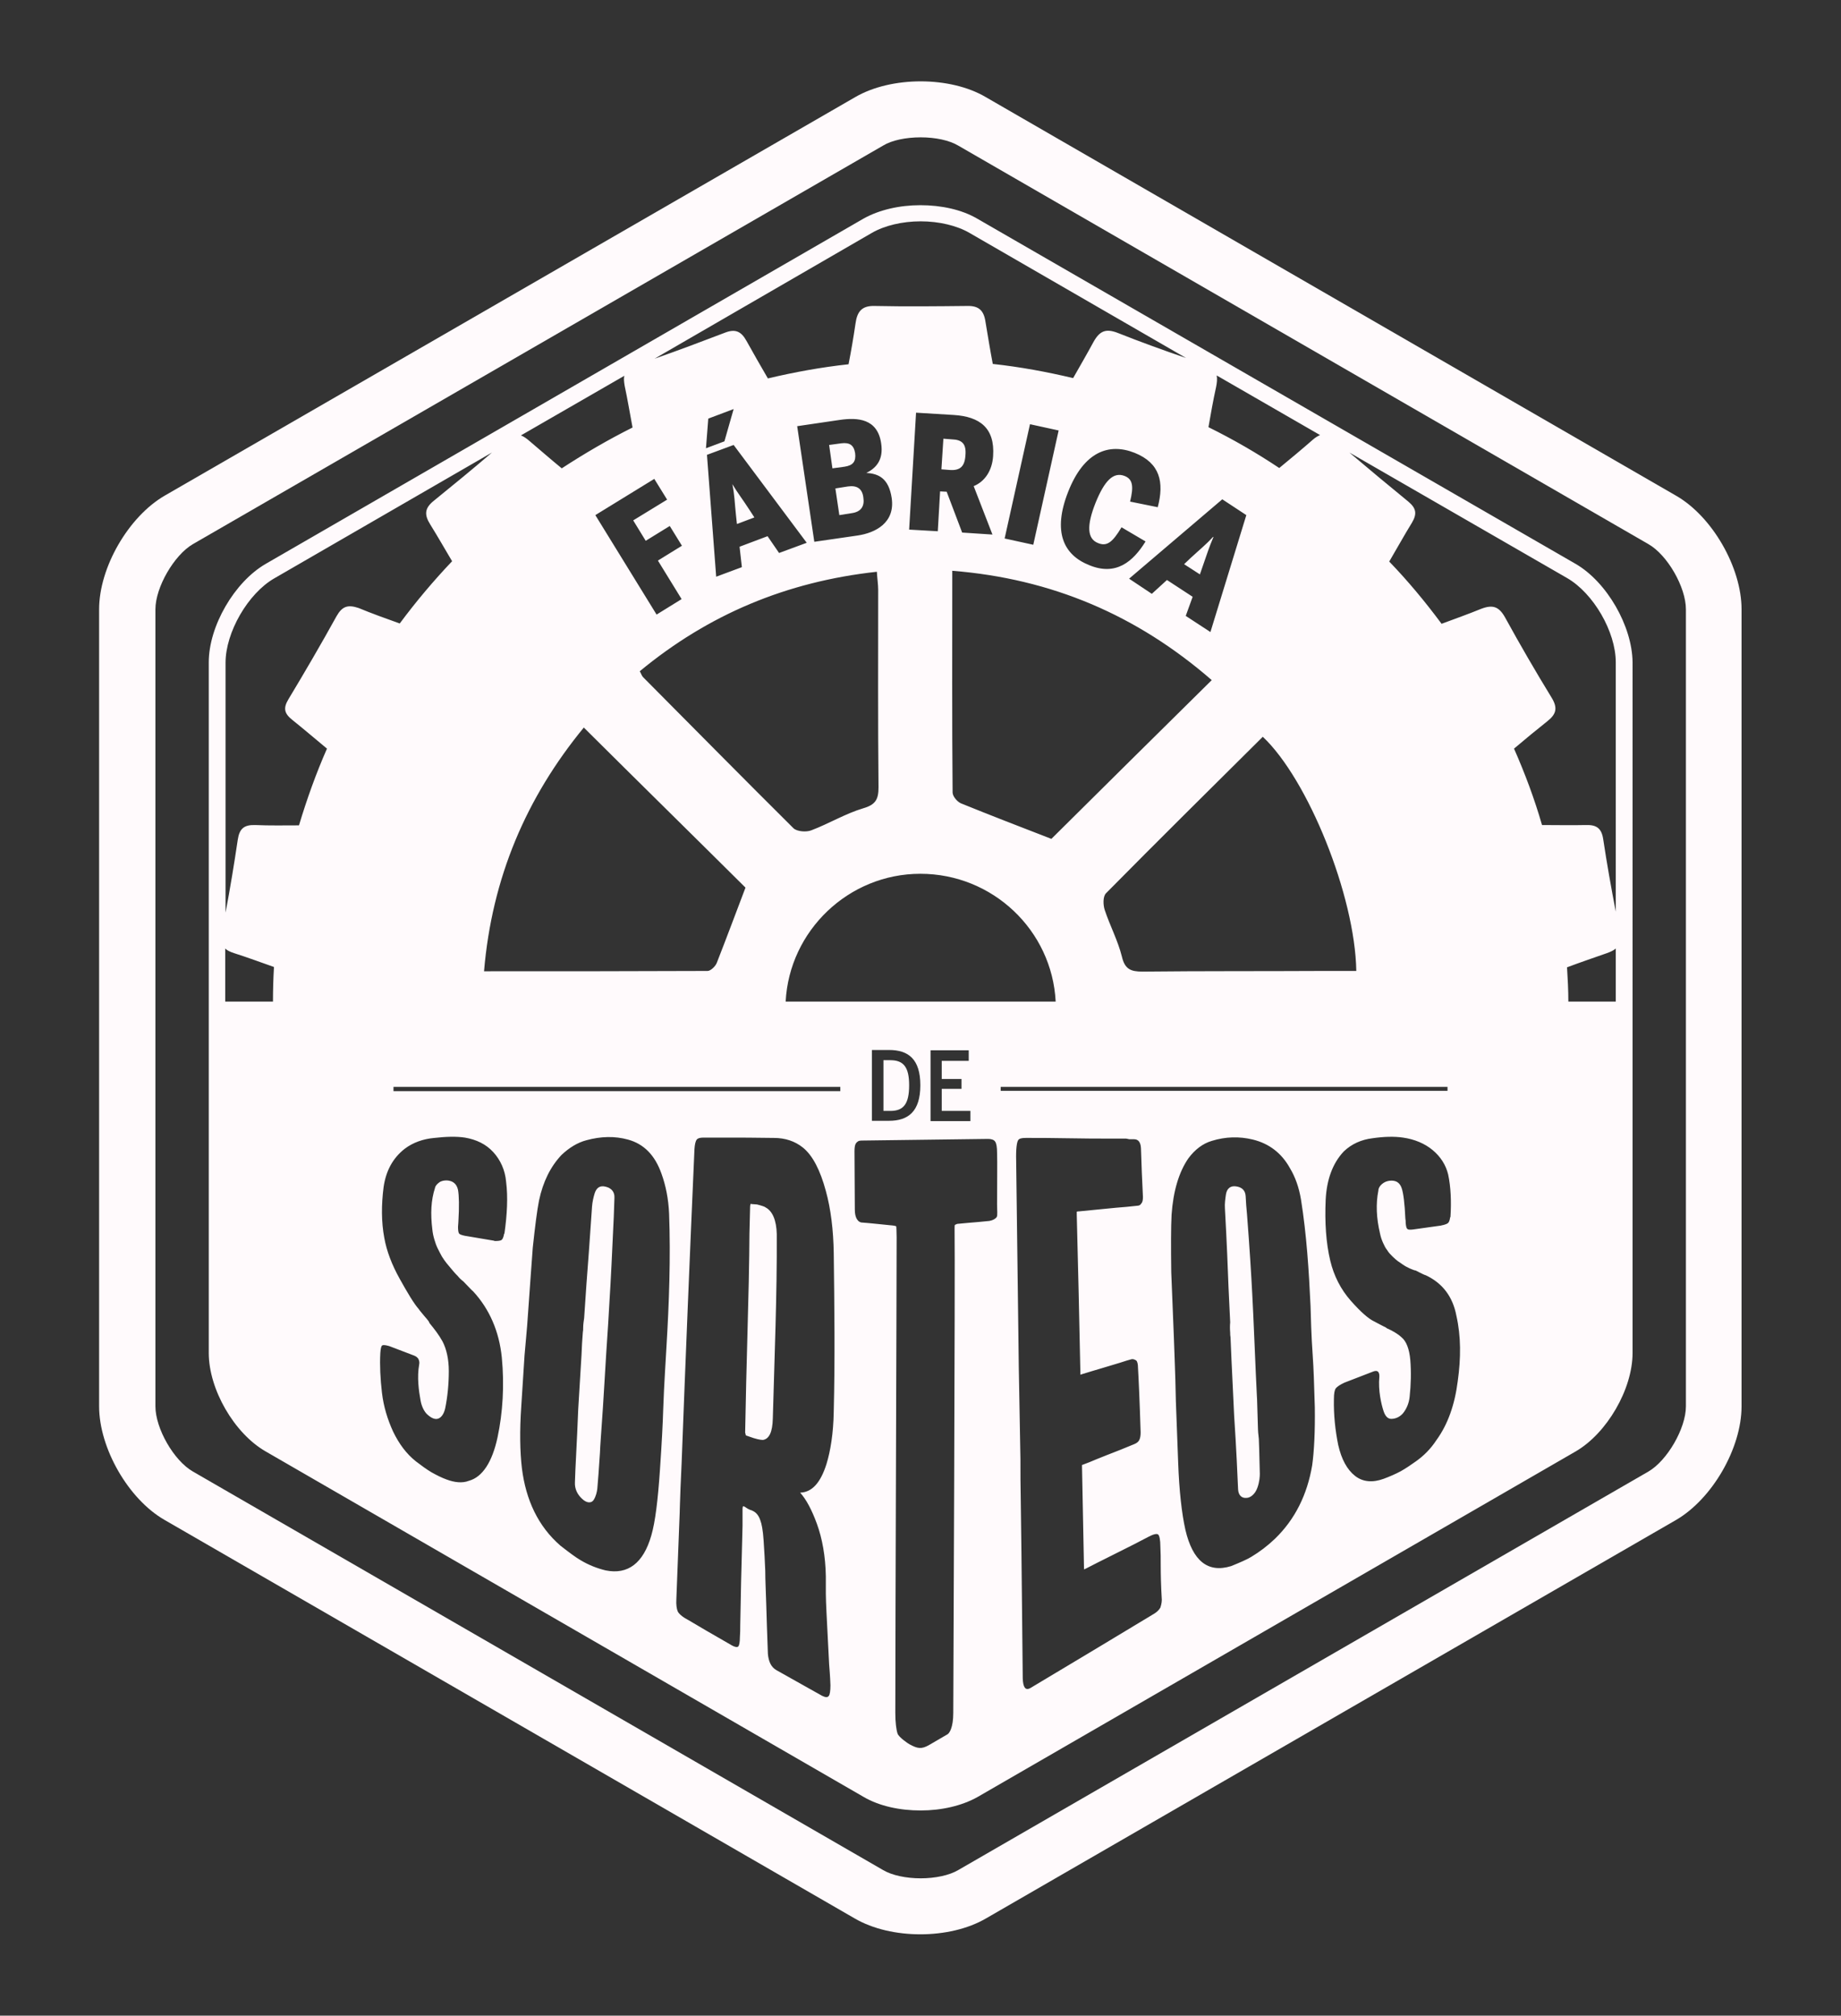 <?xml version="1.0" encoding="utf-8"?>
<!-- Generator: Adobe Illustrator 25.2.1, SVG Export Plug-In . SVG Version: 6.00 Build 0)  -->
<svg version="1.1" id="Layer_1" xmlns="http://www.w3.org/2000/svg" xmlns:xlink="http://www.w3.org/1999/xlink" x="0px" y="0px"
	 viewBox="0 0 559.1 612" style="enable-background:new 0 0 559.1 612;" xml:space="preserve">
<rect x="0" y="0" width="559.1" height="612" fill="#333333" stroke="none"/>
<style type="text/css">
	.st0{fill:#FFFAFC;}
</style>
<g>
	<g>
		<path class="st0" d="M279.6,41.7c4.5,0,8.7,0.9,11.4,2.5l209.6,121c5.8,3.3,11.4,13.1,11.4,19.8v242c0,6.7-5.7,16.5-11.4,19.8
			L291,567.8c-2.7,1.6-7,2.5-11.4,2.5s-8.7-0.9-11.4-2.5l-209.6-121c-5.8-3.3-11.4-13.1-11.4-19.8V185c0-6.7,5.7-16.5,11.4-19.8
			l209.6-121C270.8,42.6,275.1,41.7,279.6,41.7 M279.6,24.7c-7.2,0-14.4,1.6-19.9,4.8L50,150.5c-11,6.4-19.9,21.8-19.9,34.5v242
			c0,12.7,8.9,28.2,19.9,34.5l209.6,121c5.5,3.2,12.7,4.8,19.9,4.8s14.4-1.6,19.9-4.8l209.6-121c11-6.4,19.9-21.8,19.9-34.5V185
			c0-12.7-8.9-28.2-19.9-34.5l-209.6-121C294,26.3,286.8,24.7,279.6,24.7L279.6,24.7z"/>
	</g>
	<g>
		<path class="st0" d="M289.1,133.4l-2.6-0.2l-0.6,9.3l2.6,0.2c3,0.2,4.5-1,4.7-4.5C293.5,134.7,292.1,133.5,289.1,133.4z"/>
		<path class="st0" d="M268.3,337.3h2.1c4,0,5.7-2.1,5.7-7.8c0-5.5-1.7-7.6-5.7-7.6h-2.1V337.3z"/>
		<path class="st0" d="M257.5,147.7l-3.8,0.6l1.2,8.1l3.8-0.6c2.8-0.4,3.9-2.1,3.5-4.7C261.9,148.4,260.3,147.3,257.5,147.7z"/>
		<path class="st0" d="M365.3,171.8c1.2-3.4,1.9-5.7,3.2-8.7l-0.1-0.1c-2.3,2.5-4.1,3.9-6.8,6.4l-2,1.9l4.8,3.1L365.3,171.8z"/>
		<path class="st0" d="M222.4,147c0.7,3.3,0.7,5.6,1.1,9.3l0.3,2.8l5.3-2l-1.5-2.3C225.6,151.7,224.1,149.8,222.4,147L222.4,147z"/>
		<path class="st0" d="M259.7,137.6c-0.4-2.5-1.7-3.3-4.2-3l-3.7,0.5l1,7.1l3.7-0.5C259.1,141.3,260,140.1,259.7,137.6z"/>
		<path class="st0" d="M382.1,435c-0.1-1.3-0.1-3.2-0.2-5.7c-0.1-2.5-0.1-4.4-0.2-5.6c-0.2-3.6-0.4-8.8-0.7-15.6
			c-0.3-6.8-0.5-11.8-0.7-15.2c-0.3-5.8-0.8-14-1.6-24.3c-0.2-2.2-0.3-3.2-0.4-5.4c-0.1-1.9-1.3-2.8-3-3c-1.6-0.2-2.7,0.6-3,2.5
			c-0.2,1.4-0.4,2.8-0.3,4.2c0.6,10.7,0.9,18.8,1.1,24.1c0.2,4.2,0.3,6.3,0.5,10.5c-0.1,0.9-0.1,1.9,0,3.2c0,0.5,0,0.8,0.1,1.3
			c0.1,2.8,0.2,4.2,0.3,7c0.3,6.6,0.5,10,0.8,16.8c0.7,10.4,1,18.1,1.2,22.4c0.1,1.9,1.2,2.7,2.5,2.6c1.2,0,2.7-1.1,3.4-3.2
			c0.6-1.7,0.7-3.3,0.7-4.1c-0.1-2.3-0.1-5.9-0.3-10.6C382.2,436.1,382.2,435.7,382.1,435z"/>
		<path class="st0" d="M478.5,171.2L296.8,66.4c-4.8-2.8-11-4.1-17.3-4.1s-12.5,1.4-17.3,4.1L80.7,171.2
			c-9.5,5.5-17.3,18.9-17.3,29.9v102.9h0v104.9c0,0,0,0,0,0v1.9c0,11,7.7,24.4,17.3,29.9l181.6,104.9c4.8,2.8,11,4.1,17.3,4.1
			s12.5-1.4,17.3-4.1l181.6-104.9c9.5-5.5,17.3-18.9,17.3-29.9V201.1C495.7,190.1,488,176.7,478.5,171.2z M369.3,117.6
			c0.3-1.4,0.4-2.6,0.2-3.6l31.4,18.1c-0.7,0.3-1.4,0.7-2.2,1.4c-3.3,2.9-6.8,5.8-10.2,8.6c-6.9-4.6-14-8.7-21.5-12.4
			C367.7,125.7,368.4,121.7,369.3,117.6z M292,327.5v3.1h-6v6.7h8.7v3.1h-12.1v-21.5h11.6v3.2h-8.2v5.5H292z M238.6,304.1
			c1.1-21.5,19.1-38.8,40.9-38.8c22,0,40,17.2,41.1,38.8H238.6z M279.5,329.5c0,8-3.7,10.8-9.5,10.8h-5.2v-21.5h5.2
			C275.9,318.8,279.5,321.6,279.5,329.5z M195.3,205.6c-0.4-0.4-0.5-0.9-1-1.8c20.8-17.2,44.5-27.2,72-30.2c0.1,2,0.4,3.8,0.4,5.5
			c0,20-0.1,39.9,0.1,59.9c0,3.6-0.8,5.3-4.6,6.4c-5.4,1.6-10.5,4.7-15.8,6.7c-1.5,0.6-4.3,0.4-5.4-0.6
			C225.7,236.3,210.5,220.9,195.3,205.6z M226.4,269.5c-3,7.9-5.8,15.4-8.7,22.8c-0.4,1.1-1.9,2.5-2.8,2.5
			c-22.4,0.1-44.8,0.1-67.9,0.1c2.4-28.4,12.8-52.7,30.3-74C194.2,237.7,210.7,253.9,226.4,269.5z M263.1,143.6
			c3.8,0.2,6.8,1.7,7.7,7.6c1.1,7.5-4.9,10.6-10.4,11.4l-13.1,1.9l-5.2-35.1l12.9-1.9c5.5-0.8,11.5-0.4,12.6,7.1
			C268.4,139.8,265.9,142.2,263.1,143.6L263.1,143.6z M245,164.8l-8.4,3.1l-3.5-5.1l-8.5,3.2l0.7,6.2l-7.8,2.9l-2.8-37l8.1-3
			L245,164.8z M220,134l-5.6,2.1l0.7-9l7.7-2.9L220,134z M301.4,162.3l-9.2-0.6l-4.7-12.4l-2-0.1l-0.7,12.1l-8.7-0.5l2.1-35.5
			l11.5,0.7c7.8,0.5,12.5,3.9,11.9,12.5c-0.3,4.4-2.5,7.7-5.9,9.1L301.4,162.3z M319.3,254.7c-9.3-3.6-18.4-7.1-27.5-10.8
			c-1.1-0.5-2.5-2.1-2.5-3.3c-0.2-22.1-0.1-44.2-0.1-67.3c30.1,2.4,56,13.4,78.8,33.2C351.1,223.2,334.7,239.4,319.3,254.7z
			 M305.1,163.5l7.7-34.7l8.7,1.9l-7.7,34.7L305.1,163.5z M354.4,176.1l-4.6,4.2l-6.9-4.6l28.3-24.1l7.3,4.8l-10.9,35.5l-7.5-4.9
			l2.1-5.8L354.4,176.1z M351.6,154l-8.4-1.7c1.1-4.5,0.9-6.8-1.7-7.8c-3.4-1.3-6.1,1.5-8.8,8.2c-2.7,6.8-2.6,10.9,0.8,12.2
			c2.7,1.1,4.4-0.3,7.1-4.8l7.3,4.3c-3.9,6.3-9.1,10.5-17.1,7.2c-7.8-3.1-11.2-10.1-6.4-22.3c4.8-12.2,12.4-14.9,20.2-11.8
			C352.3,140.6,353.6,146.4,351.6,154z M335.9,271.2c15.8-16,31.7-31.7,47.6-47.5c13.7,12.9,28,48.2,28.4,71.1c-3.5,0-6.7,0-9.9,0
			c-18.3,0.1-36.6,0-55,0.2c-3.6,0-5.4-0.7-6.3-4.6c-1.2-4.8-3.6-9.3-5.2-14.1C335,274.8,334.9,272.2,335.9,271.2z M264.8,70.7
			c3.8-2.2,9.2-3.5,14.8-3.5s11,1.3,14.8,3.5l65.8,38c-7-2.4-13.9-4.9-20.7-7.6c-3.6-1.4-5.5-0.7-7.4,2.7c-2,3.7-4.1,7.3-6.2,11
			c-8-1.9-16.1-3.4-24.4-4.3c-0.8-4.2-1.5-8.5-2.2-12.7c-0.5-3.5-2-5-5.6-4.9c-9.3,0.1-18.7,0.2-28.1,0c-3.9-0.1-5.3,1.7-5.8,5.4
			c-0.6,4.1-1.3,8.2-2.1,12.3c-8.3,0.9-16.5,2.4-24.5,4.3c-2.2-3.8-4.4-7.6-6.5-11.4c-1.6-2.9-3.4-3.7-6.5-2.5
			c-7.1,2.7-14.2,5.4-21.4,7.9L264.8,70.7z M202.6,151.7l-10.3,6.3l3.8,6.2l7.3-4.5l3.7,6l-7.3,4.5l7.2,11.7l-7.6,4.7l-18.6-30.2
			l17.9-11L202.6,151.7z M189.6,114.1c-0.2,0.8-0.1,1.8,0.1,3c0.9,4.2,1.6,8.5,2.4,12.7c-7.4,3.7-14.6,7.9-21.5,12.4
			c-3.3-2.7-6.5-5.5-9.8-8.3c-0.9-0.8-1.8-1.4-2.6-1.7L189.6,114.1z M82.9,304.1H68.4V288c0.6,0.6,1.5,1,2.7,1.4
			c4.1,1.3,8.1,2.8,12.1,4.2C83,297.1,82.9,300.6,82.9,304.1z M102.2,187.1c-4.7,8.5-9.6,16.9-14.6,25.2c-1.7,2.8-1.2,4.4,1.2,6.3
			c3.5,2.8,7,5.8,10.5,8.7c-3.3,7.5-6.1,15.3-8.5,23.3c-4.4,0-8.9,0.1-13.3-0.1c-3.4-0.1-4.8,1.1-5.3,4.5
			c-1.1,7.4-2.3,14.7-3.7,22.1v-75.9c0-9.2,6.8-21,14.8-25.6l66.1-38.2c-5.8,5-11.7,9.8-17.6,14.6c-2.9,2.3-3,4.3-1.1,7.3
			c2.3,3.7,4.4,7.4,6.6,11.1c-5.7,6-11,12.3-15.9,18.9c-4.2-1.5-8.4-3-12.5-4.7C105.6,183.5,103.9,184.1,102.2,187.1z M153.2,374.5
			c-0.1,0.1-0.1,0.1-0.1,0.1c-0.2,1-0.4,1.6-0.8,1.9c-0.3,0.2-1,0.3-1.9,0.3c-0.2,0-0.2,0-0.4-0.1c-3.6-0.6-5.4-0.9-8.9-1.5
			c-0.9-0.2-1.5-0.4-1.7-0.7c-0.2-0.3-0.3-1-0.3-2c0-0.6,0.1-0.8,0.1-1.4c0.3-4.9,0.2-8.1-0.1-9.8c-0.4-1.9-1.6-2.8-3.4-2.9
			c-0.8,0-1.6,0.1-2.3,0.6c-0.7,0.5-1.2,1.1-1.3,1.7c-1.2,3.7-1.4,7.8-0.8,12.6c0.1,1,0.3,2,0.6,3c0.3,1,0.6,1.9,1,2.7
			c0.4,0.8,0.8,1.6,1.3,2.5c0.5,0.8,1,1.5,1.4,2c0.4,0.5,0.9,1.1,1.5,1.8c0.6,0.7,1,1.2,1.3,1.5c0.3,0.3,0.7,0.7,1.2,1.3
			c0.5,0.5,0.9,0.8,0.9,0.8c0.2,0.1,0.6,0.6,1.4,1.4c0.8,0.8,1.3,1.4,1.8,1.8c4.9,5.3,7.9,12.1,8.7,20.1c0.8,8.4,0.3,16.7-1.3,24.2
			c-1.6,7.5-4.6,12.1-8.7,13.2c-2,0.8-4.4,0.5-6.8-0.4c-1.4-0.5-3-1.3-4.6-2.2c-1.5-0.9-3-2-4.7-3.3c-2.9-2.3-5.1-5.3-6.9-9
			c-1.7-3.7-2.9-7.6-3.4-11.8c-0.5-4.3-0.7-8.3-0.5-12.1c0.1-1.4,0.3-2.2,0.6-2.3c0.3-0.2,1-0.1,2.1,0.2c2.9,1.1,4.4,1.7,7.6,2.9
			c0.5,0.2,0.9,0.5,1.2,0.9c0.4,0.7,0.4,1.3,0.3,1.8c-0.7,3.8-0.1,8.1,0.4,10.8c0.3,1.8,1,3.2,1.8,4.1c1.1,1.1,2.3,1.8,3.3,1.6
			c1.1-0.2,2-1.4,2.4-3.2c0.7-3.4,1.1-7.3,1.1-11.3c0-3.6-0.7-6.7-1.9-9c-1.1-2-2.5-3.8-3.9-5.5c-0.1-0.2-0.2-0.3-0.3-0.6
			c-0.2-0.3-0.7-0.9-1.4-1.7c-0.7-0.9-1.3-1.5-1.6-2c-1.5-1.7-3.4-4.9-5.8-9.2c-2.4-4.3-4-8.5-4.7-12.5c-0.9-4.8-0.9-10-0.2-15.4
			c0.7-4.8,2.7-8.7,6.4-11.6c2.5-1.9,5.6-3,9-3.3c3.5-0.4,6.7-0.5,9.3-0.1c3.5,0.6,6.4,2,8.6,4.4s3.6,5.5,3.9,9
			C154.3,363.5,154,368.8,153.2,374.5z M202.4,408.9c-0.2,4.1-0.7,10.6-1,19.3c-0.1,3.6-0.4,9.7-1,18.4c-0.6,8.8-1.4,15.5-2.6,19.6
			c-2.4,8.4-7.1,12-13.9,10.6c-2.5-0.6-5.1-1.6-7.6-3.1c-1.4-0.8-3.4-2.3-6.1-4.4c-6.8-5.9-10.5-13.9-11.7-23.5
			c-0.6-5.1-0.7-11.4-0.2-18.7c0.4-6.4,0.6-9.5,1-15.6c0.4-4.1,0.6-7.1,0.8-9.1c0.2-2.8,0.3-4.2,0.5-7c0.5-6.8,0.7-10.1,1.2-16.6
			c0.7-6.5,1.3-11.3,1.9-14.3c1.2-5.7,3.5-10.3,6.8-13.8c2.3-2.2,4.9-3.8,7.6-4.5c4.4-1.2,8.6-1.3,12.6-0.2
			c4.8,1.3,8.2,4.7,10.2,10.4c1.3,3.6,2.1,7.6,2.3,12.1C203.7,381.9,203.2,395.6,202.4,408.9z M253.2,428.6c-0.1,6.6-1,12-2.2,15.9
			c-1.8,5.7-4.4,8.6-8,8.7c1.8,2,3.5,5.1,5.1,9.5c1.6,4.4,2.6,9.8,2.7,15.9c0,2,0,3.8,0,5.3c0,1.5,0.1,3.4,0.2,5.7
			c0,0.4,0.3,5.5,0.8,15.7c0.1,1.3,0.3,3.5,0.4,6.4c0,1.7-0.2,2.9-0.5,3.2c-0.3,0.5-1,0.5-2,0c-2-1.1-3-1.7-5-2.8
			c-3.6-2-5.3-3-8.9-5c-1.6-0.9-2.4-2.6-2.6-5c-0.1-3.4-0.2-5.1-0.3-8.5c0-0.5-0.1-2.7-0.2-6.5c-0.1-3.8-0.3-7.2-0.3-10.2
			c-0.1-3-0.3-6.1-0.5-9.2c-0.2-3.1-0.6-5.1-1-6.1c-0.5-1.5-1.3-2.5-2.6-3c-0.1-0.1-0.2-0.1-0.3-0.1c-0.8-0.3-1.4-0.7-1.8-1
			c-0.2-0.1-0.3-0.1-0.5-0.2c-0.1,0.1-0.2,0.4-0.2,0.9c0,2,0,3,0,5c0,1.6-0.1,2.4-0.1,4c-0.3,10.4-0.4,15.7-0.6,26.4
			c0,1.4,0,2.1-0.1,3.4c0,1.6-0.2,2.6-0.5,2.9c-0.3,0.3-1,0.2-1.9-0.3c-2.1-1.2-4.7-2.7-7.8-4.5c-3.1-1.8-5.2-3.1-6.5-3.8
			c-1.1-0.7-1.9-1.4-2.2-2.1c-0.3-0.7-0.5-2-0.4-3.6c0.4-9.5,0.7-19,1.1-28.5c0,0.9-0.1,1.5-0.1,2.2c0,0.1,0,0.1,0,0.2
			c0,0.2,0,0.5,0,0.7c0-0.2,0-0.5,0-0.7c0-0.1,0-0.1,0-0.2c0.2-5.9,0.3-9.1,0.6-15.1c1.2-31.8,2.5-63.6,3.9-95.3
			c0.1-1.4,0.3-2.4,0.7-2.9c0.3-0.4,1-0.6,2-0.6c0.7,0,1.1,0,1.8,0c1.5,0,2.2,0,3.7,0c6.3,0,9.5,0,15.9,0.1c3.5,0,6.4,1,8.8,2.9
			c3,2.4,5.3,6.9,7,13.2c1.5,5.4,2.3,11.9,2.4,18.9C253.4,396.4,253.6,412.8,253.2,428.6z M255.2,331.3H119.5V330h135.7V331.3z
			 M302.7,369.5c-0.3,0.5-1.1,1-2.2,1.2c-0.6,0.1-5.4,0.5-6.6,0.6c-1.1,0.1-2.2,0.2-3.2,0.3c-0.3,0.1-0.4,0.2-0.7,0.3
			c-0.1,0.2-0.1,0.6-0.1,1.3c0.2,11.2-0.4,144.9-0.4,146.9c0,4.5-1.2,6.2-1.8,6.5c-2.2,1.3-3.3,1.9-5.5,3.2c-2.4,1.4-3.6,1.1-6-0.2
			c-0.4-0.2-3.2-2.1-3.6-3.2c-0.4-1.1-0.7-3.5-0.7-6.3c0-25.2,0.4-127.6,0.4-144.4c0-2-0.1-3.1-0.1-3.3c-0.1-0.2-0.8-0.3-2-0.4
			c-1.1-0.1-6.6-0.7-8.3-0.8c-0.7,0-1.3-0.4-1.7-1.1c-0.4-0.7-0.6-1.6-0.6-2.9c0-1.8-0.1-15.4-0.1-17.6c0-1.1,0.1-1.9,0.4-2.4
			c0.4-0.6,0.9-0.9,1.7-0.9c1.1,0,37-0.5,38.5-0.5c1,0,1.8,0.3,2.1,0.8c0.4,0.5,0.6,1.7,0.6,3.4c0.1,3.2,0,8,0,15.6
			C302.8,367.4,303,369,302.7,369.5z M303.9,330h135.7v1.2H303.9V330z M352.4,488.1c-0.4,0.7-1,1.3-1.8,1.8
			c-12.6,7.6-25.2,15.2-37.8,22.7c-1.4,0.7-2.1-0.3-2.2-3c-0.1-8-0.1-11.9-0.2-19.6c-0.1-7.7-0.1-11.4-0.2-18.9
			c-0.1-6.3-0.1-9.4-0.2-15.5c-0.1-5.1-0.1-7.6-0.1-12.6c-0.2-11.3-0.3-16.8-0.5-27.8c-0.3-20.9-0.5-41.9-0.8-62.8
			c-0.1-3.5,0.2-5.6,0.6-6.2c0.3-0.5,1-0.7,2.3-0.7c0.5,0,0.8,0,1.3,0c2.6,0,6.4,0,11.6,0.1c5.1,0.1,9,0.1,11.4,0.1
			c2.4,0,3.6,0,5.9,0c0.2,0,0.4,0,0.8,0.1c0.3,0.1,0.5,0.1,0.6,0.1c0.5,0,0.8,0,1.3,0c1.3,0,2,0.9,2.1,2.7c0.2,5.9,0.3,8.9,0.6,14.8
			c0,0.9-0.1,1.6-0.5,2c-0.2,0.4-0.6,0.7-1.3,0.7c-2.6,0.3-3.9,0.4-6.4,0.6c-4.5,0.4-6.7,0.7-11.2,1.1c-0.3,0-0.4,0-0.7,0.1
			c0,0.3,0,0.5,0,0.9c0.4,16,0.8,31.9,1.1,47.9c0,0.3,0,0.4,0,0.7c0.2-0.1,0.4-0.1,0.6-0.2c4.5-1.4,6.8-2,11.3-3.4
			c0.9-0.3,1.3-0.4,2.2-0.7c0.3-0.1,0.4-0.1,0.7-0.2c0.3-0.1,0.4-0.1,0.7-0.2c0.4-0.1,0.9,0,1.5,0.4c0.3,0.3,0.5,1.1,0.5,2.2
			c0.2,3.3,0.5,9.8,0.8,19.6c0,0.9-0.1,1.7-0.4,2.3c-0.2,0.5-0.8,1-1.6,1.3c-3.4,1.4-5.1,2.1-8.5,3.4c-1.2,0.5-1.8,0.7-3,1.2
			c-1.6,0.7-2.4,1-4,1.6c-0.1,0-0.2,0.1-0.3,0.1c0,0.2,0,0.3,0,0.5c0.2,10.2,0.4,20.5,0.6,30.7c0,0.2,0,0.3,0,0.5
			c0.2-0.1,0.3-0.1,0.5-0.2c1.7-0.9,4.7-2.4,8.9-4.5c4.2-2.1,7.6-3.8,10.2-5.2c1.5-0.8,2.5-1,2.9-0.7c0.4,0.3,0.7,1.6,0.7,3.8
			c0.1,2.1,0.1,3.1,0.1,5.2c0,3.4,0.1,6.8,0.3,10.2C352.9,485.9,352.8,486.9,352.4,488.1z M398.5,444.9c-1.5,8.9-5.2,16.4-11.3,22.3
			c-2.3,2.2-4.7,4-7.2,5.5c-1.3,0.8-3.4,1.7-6.1,2.8c-7.1,2.2-11.7-1.6-13.9-11c-1.1-4.9-1.9-11.9-2.2-20.5
			c-0.3-7.5-0.4-11.2-0.7-18.6c-0.1-4.9-0.2-8.5-0.3-10.9c-0.1-3.4-0.2-5-0.3-8.3c-0.3-8.1-0.5-12-0.8-19.9
			c-0.1-7.9-0.1-13.7,0.1-17.5c0.5-7.1,2.2-12.9,5.1-17.1c2-2.7,4.4-4.5,7.1-5.3c4.2-1.3,8.4-1.4,12.5-0.4c4.9,1.2,8.7,4.1,11.2,8.6
			c1.7,2.8,2.8,6,3.4,9.6c1.7,10.6,2.4,21.6,2.9,32.3c0.1,3.3,0.2,8.7,0.7,15.7c0.2,2.8,0.4,7.8,0.6,15.1
			C399.4,434.6,399.1,440.6,398.5,444.9z M442.7,419.4c-0.9,7.1-3,13.1-6.5,17.9c-1.7,2.6-3.8,4.7-6.2,6.4c-1.4,1-3,2.1-4.6,3
			c-1.5,0.8-3.3,1.6-5.2,2.3c-3.3,1.2-6.3,1-8.7-0.9c-2.4-1.9-4.1-5-5.1-9.4c-0.9-4.5-1.4-9.1-1.3-13.9c0-1.7,0.2-2.8,0.6-3.3
			c0.4-0.5,1.3-1.1,2.6-1.7c3.6-1.4,5.4-2.1,8.8-3.4c0.6-0.2,1-0.2,1.3,0c0.5,0.4,0.5,1,0.5,1.6c-0.4,4.2,0.6,8.4,1.3,10.5
			c0.5,1.5,1.3,2.3,2.3,2.3c1.1,0,2.4-0.4,3.5-1.6c1.1-1.3,1.9-3.1,2.1-5.1c0.4-3.7,0.5-7.5,0.2-11.2c-0.3-3.3-1.2-5.7-2.7-6.9
			c-1.2-1.1-2.8-2-4.4-2.7c-0.2-0.1-0.2-0.2-0.4-0.3c-0.3-0.1-0.8-0.4-1.6-0.8c-0.8-0.4-1.5-0.8-1.9-1c-1.7-0.8-4.1-2.9-7.1-6.3
			c-3-3.4-5.1-7.5-6.2-12.1c-1.3-5.4-1.7-11.7-1.4-18.5c0.3-6.1,2.1-11.1,5.5-14.7c2.4-2.3,5.4-3.6,8.7-4c3.4-0.5,6.6-0.6,9.3-0.2
			c3.5,0.5,6.6,1.8,9,3.8c2.4,2,4,4.5,4.7,7.4c0.8,3.8,1,8.1,0.7,12.9c-0.1,0.1-0.1,0.1-0.1,0.1c-0.1,0.8-0.3,1.4-0.6,1.7
			c-0.3,0.3-0.9,0.5-1.7,0.7c-0.2,0-0.2,0-0.4,0.1c-3.4,0.5-5.2,0.7-8.6,1.2c-0.9,0.1-1.5,0.1-1.7-0.2c-0.3-0.2-0.4-0.8-0.5-1.8
			c0-0.5,0-0.8-0.1-1.3c-0.2-4.6-0.6-7.7-1.1-9.2c-0.6-1.8-1.8-2.5-3.7-2.3c-0.8,0.1-1.6,0.4-2.3,1c-0.7,0.6-1.1,1.3-1.1,2
			c-0.8,4-0.6,8.4,0.5,13c0.2,1,0.5,1.9,0.9,2.8c0.4,0.9,0.8,1.7,1.3,2.3c0.4,0.7,1,1.3,1.6,1.9c0.6,0.6,1.1,1,1.6,1.4
			c0.5,0.3,1,0.7,1.6,1.1c0.6,0.4,1.1,0.7,1.4,0.8c0.3,0.2,0.8,0.4,1.3,0.6c0.6,0.2,0.9,0.4,1,0.3c0.2,0.1,0.7,0.3,1.4,0.7
			c0.8,0.4,1.4,0.7,1.8,0.8c5.1,2.4,8.2,6.5,9.3,12.3C443.7,405.7,443.7,412.3,442.7,419.4z M490.7,304.1h-14.4
			c0-3.5-0.2-7-0.4-10.4c4-1.5,8.1-2.9,12.1-4.3c1.1-0.4,2-0.8,2.7-1.4V304.1z M490.7,276.8c-1.4-7.3-2.7-14.6-3.8-21.9
			c-0.5-3.5-2.1-4.5-5.3-4.4c-4.4,0.1-8.9,0-13.3,0c-2.3-8-5.2-15.7-8.5-23.2c3.3-2.8,6.7-5.6,10.1-8.3c2.8-2.2,3.2-4.1,1.3-7.2
			c-4.9-8-9.6-16.1-14.1-24.3c-1.9-3.4-3.8-4-7.4-2.6c-3.9,1.6-7.9,3-11.9,4.5c-4.9-6.6-10.2-13-15.9-18.9c2.3-3.9,4.5-7.9,6.9-11.8
			c1.6-2.7,1.3-4.4-1.1-6.4c-6-4.9-12-9.9-17.9-14.9l66.1,38.1c8,4.6,14.8,16.3,14.8,25.6V276.8z"/>
		<path class="st0" d="M232.5,366.6c-0.2-0.2-1-0.5-2.6-0.9c-0.5,0-0.8-0.1-1.3-0.1c-0.2,0-0.3,0-0.6-0.1c-0.1,0.1-0.2,0.5-0.2,1
			c-0.1,3.2-0.1,4.8-0.2,8.1c0,4-0.1,8.7-0.2,14.2c0,0.1,0,0.1,0,0.2c-0.2,6.3-0.2,9.5-0.4,15.9c-0.3,10-0.5,19.9-0.7,29.9
			c0,0.2,0,0.3,0.1,0.5c0,0.2,0.1,0.3,0.1,0.5c0.4,0.2,0.6,0.2,1.1,0.4c1.9,0.7,3.3,1,4.1,1c1.9-0.3,2.9-2.4,3-6.5
			c0.5-18.5,1.3-37.7,1.2-56C235.8,370.5,234.6,367.7,232.5,366.6z"/>
		<path class="st0" d="M183.9,360.3c-1.6-0.4-2.7,0.2-3.3,2c-0.4,1.3-0.7,2.7-0.8,4c-0.7,10.5-1.3,18.4-1.7,23.6
			c-0.3,4.1-0.4,6.2-0.7,10.3c-0.1,0.8-0.3,1.8-0.3,3c0,0.5,0,0.8-0.1,1.3c-0.2,2.7-0.3,4.1-0.4,6.9c-0.4,6.5-0.6,9.8-1,16.5
			c-0.4,10.4-0.9,18-1,22.2c-0.1,2,0.8,3.7,2.1,4.9c1.3,1.3,2.8,1.6,3.6,0.4c0.7-1.1,1-2.5,1.1-3.4c0.2-2.3,0.5-6,0.8-10.9
			c0-0.8,0.1-1.2,0.1-2c0.1-1.3,0.2-3.3,0.4-5.9c0.2-2.6,0.3-4.5,0.4-5.8c0.2-3.7,0.6-9.2,1-16.4c0.5-7.1,0.8-12.4,1-16
			c0.4-6.1,0.8-14.8,1.3-25.6c0.1-2.3,0.1-3.4,0.2-5.7C186.7,361.8,185.6,360.7,183.9,360.3z"/>
	</g>
</g>
</svg>
